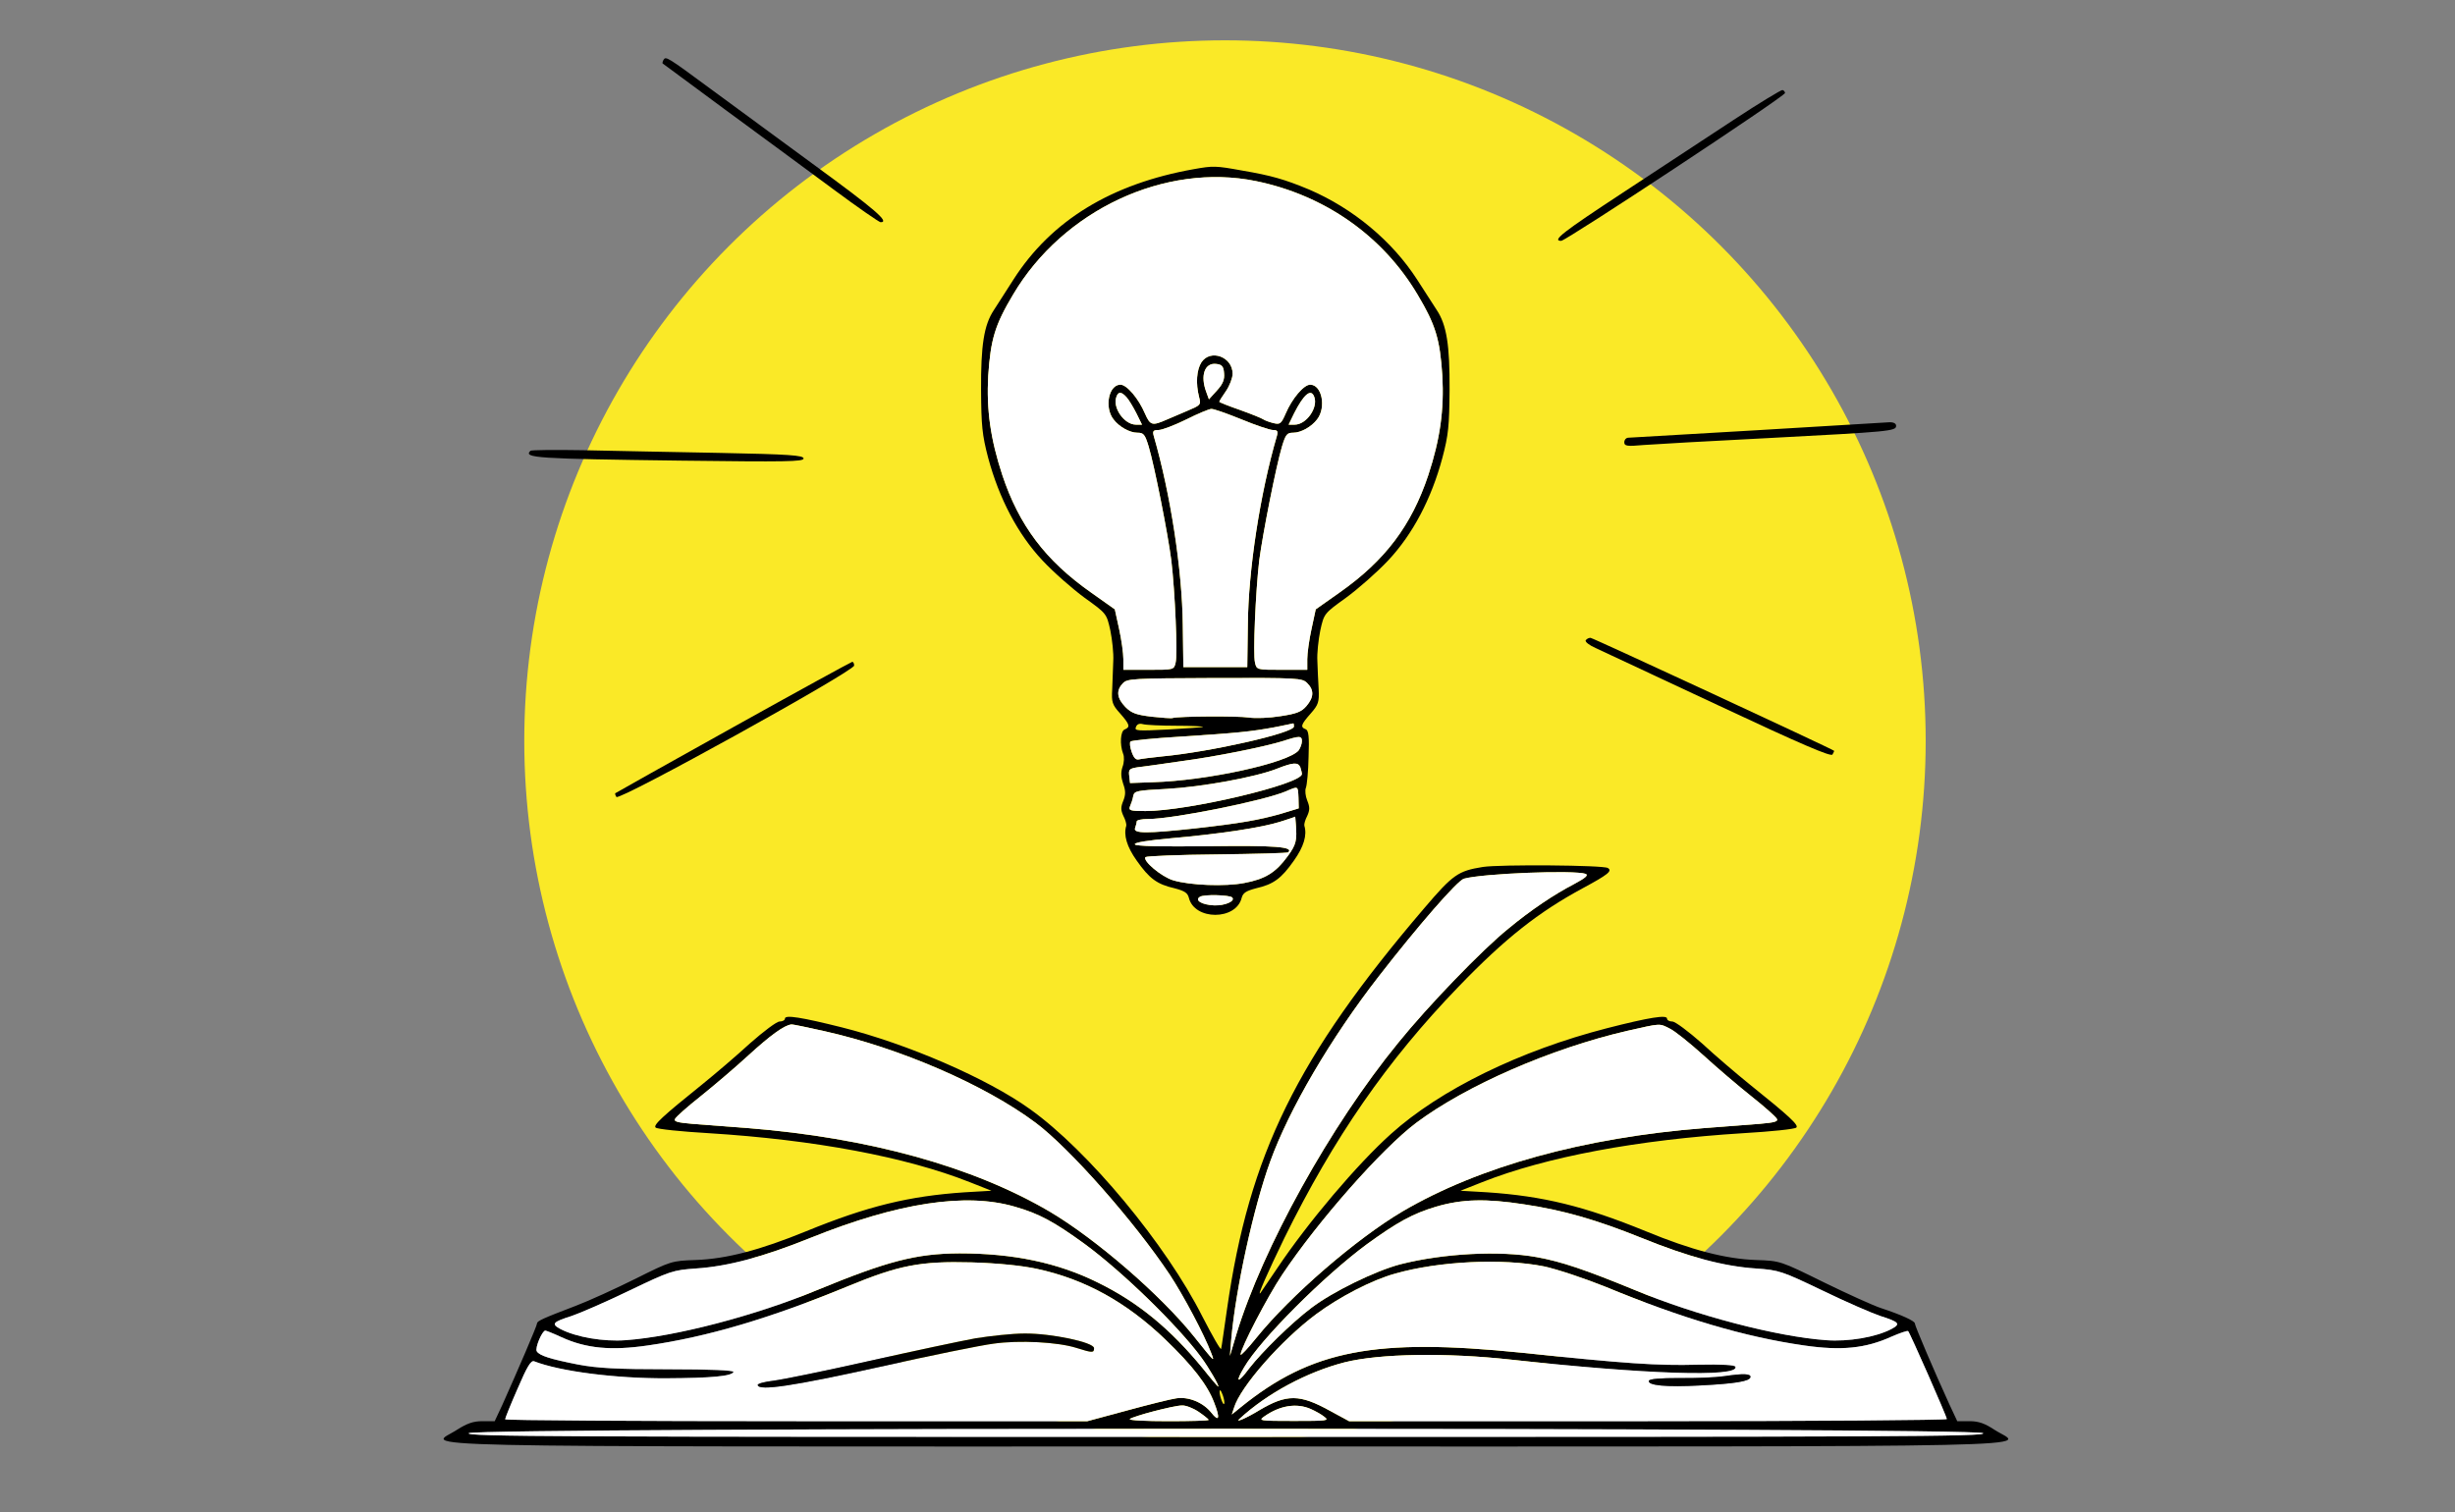 <svg width="487" height="300" viewBox="0 0 487 300" fill="none" xmlns="http://www.w3.org/2000/svg">
<rect x="0" y="0" width="487" height="300" fill="#808080" stroke="none"/>
<circle cx="243" cy="147" r="139" fill="#FAE927"/>
<path d="M131.645 11.839C131.435 12.162 131.387 12.533 131.435 12.582C131.548 12.695 137.152 16.765 143.806 21.723C150.524 26.632 160.036 33.673 165.059 37.372C170.033 41.07 174.409 44.09 174.684 44.09C176.541 44.09 173.731 41.651 161.15 32.462C153.431 26.81 144.29 20.091 140.85 17.556C132.388 11.306 132.081 11.145 131.645 11.839Z" fill="black"/>
<path d="M343.9 23.787C338.829 27.113 328.881 33.67 321.856 38.273C310.179 45.944 307.741 47.785 309.695 47.785C310.648 47.785 354.155 19.087 354.107 18.441C354.058 18.183 353.848 17.908 353.574 17.86C353.364 17.811 348.971 20.444 343.9 23.787Z" fill="black"/>
<path d="M285.018 61.529C284.372 60.528 282.58 57.767 281.094 55.441C276.184 47.834 268.465 41.391 259.744 37.628C254.818 35.577 252.234 34.834 246.372 33.833C241.139 32.88 240.655 32.88 236.844 33.558C220.468 36.465 208.566 43.716 201.056 55.441C199.586 57.767 197.778 60.528 197.148 61.529C195.194 64.485 194.564 68.458 194.612 77.388C194.661 84.462 194.822 86.271 196.033 90.874C198.214 98.948 201.912 105.99 206.773 111.174C208.985 113.548 212.797 116.874 215.171 118.619C219.515 121.736 219.515 121.736 220.258 125.079C220.629 126.92 220.936 129.665 220.839 131.151C220.775 132.685 220.678 135.221 220.629 136.755C220.468 139.29 220.629 139.823 222.212 141.567C224.118 143.731 224.263 144.264 223.1 144.733C222.26 145.056 222.099 147.704 222.793 149.545C223.052 150.127 223.003 151.29 222.68 152.145C222.309 153.244 222.374 154.196 222.793 155.472C223.31 156.893 223.31 157.636 222.842 158.848C222.309 160.123 222.309 160.705 222.842 161.868C223.262 162.659 223.472 163.499 223.423 163.822C222.842 165.679 223.536 168.004 225.49 170.75C227.977 174.287 229.496 175.449 233 176.241C235.003 176.774 235.584 177.145 235.842 178.146C236.957 182.636 245.209 182.636 246.307 178.146C246.582 177.145 247.163 176.774 249.166 176.241C252.654 175.449 254.188 174.287 256.675 170.75C258.63 168.004 259.324 165.679 258.743 163.822C258.678 163.499 258.904 162.659 259.324 161.868C259.841 160.705 259.841 160.123 259.324 158.848C258.953 157.959 258.84 156.797 259.049 156.312C259.259 155.779 259.534 153.034 259.582 150.175C259.744 146.105 259.582 144.894 259.001 144.684C257.887 144.264 258.097 143.731 260.002 141.567C261.537 139.823 261.698 139.29 261.585 136.755C261.488 135.221 261.375 132.685 261.327 131.151C261.23 129.665 261.537 126.92 261.908 125.079C262.651 121.736 262.651 121.736 266.979 118.619C269.369 116.874 273.164 113.548 275.393 111.174C280.254 105.99 283.952 98.948 286.116 90.874C287.344 86.271 287.489 84.462 287.554 77.388C287.602 68.458 286.972 64.485 285.018 61.529ZM240.816 179.632C238.442 179.519 236.908 178.631 238.023 177.937C238.814 177.404 243.885 177.565 244.418 178.05C245.145 178.776 242.981 179.729 240.816 179.632ZM255.464 169.846C253.074 173.124 251.023 174.4 246.84 175.191C243.029 175.934 236.052 175.659 232.725 174.658C230.4 173.964 226.589 170.75 227.235 170.055C227.493 169.845 233.888 169.587 241.446 169.523C249.069 169.426 255.4 169.264 255.561 169.103C256.627 168.004 253.074 167.73 239.815 167.891C230.142 168.004 225.28 167.891 225.119 167.52C225.006 167.149 227.751 166.729 232.354 166.309C242.092 165.453 250.329 164.193 253.978 163.03C255.626 162.497 256.934 162.078 256.934 162.029C256.934 162.029 256.998 162.643 257.047 163.402C257.305 166.729 257.16 167.52 255.464 169.846ZM254.14 161.448C249.699 162.707 246.162 163.337 237.118 164.355C227.493 165.404 224.748 165.404 225.167 164.29C225.329 163.822 225.49 163.24 225.49 162.982C225.49 162.707 226.492 162.497 227.751 162.497C232.725 162.497 250.813 158.848 255.093 157.007C257.58 155.941 257.467 155.892 257.58 158.266L257.628 160.382L254.14 161.448ZM227.235 160.915C224.166 160.915 223.843 160.802 224.166 159.962C224.376 159.494 224.699 158.589 224.796 157.959C225.006 156.893 225.49 156.845 231.466 156.522C238.281 156.151 249.117 154.196 253.349 152.501C256.562 151.241 257.515 151.193 257.951 152.242C258.097 152.727 258.258 153.308 258.258 153.567C258.258 155.569 235.681 160.915 227.235 160.915ZM257.628 148.867C255.626 151.338 239.541 154.891 228.656 155.198L224.166 155.359L224.005 153.938C223.843 152.662 224.053 152.501 225.587 152.242C226.54 152.145 230.303 151.612 233.937 151.08C241.188 150.127 250.813 148.173 254.56 147.01C257.79 145.96 258.258 145.96 258.258 147.058C258.258 147.591 257.951 148.383 257.628 148.867ZM233.937 146.17C245.516 145.427 248.116 145.153 252.719 144.313C254.77 143.893 256.466 143.57 256.562 143.522C256.627 143.522 256.675 143.78 256.675 144.151C256.675 145.427 240.187 149.174 230.513 150.078C228.494 150.288 226.443 150.547 225.959 150.66C225.329 150.821 224.909 150.385 224.489 149.174C224.166 148.286 224.053 147.333 224.263 147.123C224.538 146.897 228.866 146.477 233.937 146.17ZM225.329 144.264C225.539 143.683 226.007 143.473 226.75 143.683C227.331 143.845 230.351 143.99 233.355 143.99C236.311 143.99 238.652 144.103 238.652 144.216C238.539 144.313 235.422 144.523 231.724 144.733C225.587 145.056 225.006 145.007 225.329 144.264ZM259.163 140.082C258.161 141.244 257.208 141.616 253.978 142.1C251.814 142.456 249.004 142.569 247.696 142.359C245.516 142.036 233.84 142.1 232.629 142.456C232.354 142.569 230.448 142.407 228.446 142.197C225.426 141.826 224.489 141.519 223.262 140.292C221.566 138.547 221.356 137.013 222.729 135.592C223.585 134.639 224.586 134.591 240.978 134.526C257.58 134.478 258.323 134.526 259.324 135.544C260.697 136.916 260.648 138.337 259.163 140.082ZM240.284 81.135C240.703 81.087 243.4 82.04 246.259 83.202C249.069 84.365 251.911 85.318 252.493 85.318C253.397 85.318 253.559 85.528 253.3 86.481C249.957 97.947 247.632 113.063 247.535 124.013L247.422 132.362H234.744L234.631 124.013C234.518 113.063 232.193 97.947 228.866 86.481C228.607 85.528 228.769 85.318 229.819 85.318C230.513 85.318 233 84.365 235.261 83.251C237.587 82.088 239.864 81.135 240.284 81.135ZM241.236 72.204C242.399 72.317 242.722 72.689 242.819 74.062C242.932 75.273 242.609 76.177 241.398 77.485L239.815 79.23L239.282 77.76C238.071 74.53 238.959 71.946 241.236 72.204ZM283.322 94.297C279.996 104.245 274.812 111.174 265.719 117.569L261.004 120.896L260.164 124.804C259.695 126.92 259.324 129.617 259.324 130.779V132.895H254.301C249.327 132.895 249.279 132.895 248.956 131.474C248.536 129.827 249.069 117.407 249.796 111.174C250.49 105.877 253.139 92.505 254.301 88.596C255.044 86.158 255.303 85.851 256.562 85.851C258.048 85.851 260.164 84.688 261.278 83.202C263.119 80.828 262.231 76.323 259.905 76.323C258.63 76.323 256.304 79.084 255.044 82.04C254.14 84.107 253.93 84.252 252.606 83.945C251.766 83.735 250.91 83.412 250.603 83.202C250.329 82.993 248.213 82.136 246.001 81.345C243.723 80.554 241.866 79.811 241.866 79.714C241.866 79.601 242.448 78.648 243.19 77.598C243.933 76.532 244.515 74.95 244.515 74.159C244.515 70.783 240.122 69.184 238.329 71.881C237.377 73.367 237.167 76.064 237.861 78.761C238.281 80.344 238.168 80.392 235.422 81.555C233.888 82.201 232.144 82.944 231.563 83.202C228.559 84.527 228.187 84.462 227.122 82.04C225.862 79.084 223.536 76.323 222.26 76.323C219.935 76.323 219.031 80.828 220.888 83.202C222.002 84.688 224.118 85.851 225.587 85.851C226.863 85.851 227.122 86.158 227.864 88.596C229.027 92.505 231.676 105.877 232.354 111.174C233.097 117.407 233.63 129.827 233.21 131.474C232.887 132.895 232.839 132.895 227.864 132.895H222.842V130.779C222.842 129.617 222.47 126.92 222.002 124.804L221.146 120.896L216.447 117.569C207.354 111.174 202.17 104.245 198.843 94.297C196.469 87.111 195.662 81.248 196.033 74.53C196.518 67.343 197.358 64.485 200.959 58.461C210.891 41.649 231.143 32.234 249.166 35.932C262.812 38.742 274.327 46.833 281.207 58.461C284.808 64.485 285.648 67.343 286.116 74.53C286.488 81.248 285.696 87.111 283.322 94.297ZM255.626 84.252L256.724 81.991C258.63 78.228 260.067 77.017 260.697 78.713C261.537 80.828 259.163 84.252 256.837 84.252H255.626ZM226.54 84.252H225.329C223.003 84.252 220.629 80.828 221.469 78.713C221.841 77.647 222.47 77.695 223.472 78.81C223.956 79.343 224.796 80.764 225.426 81.991L226.54 84.252Z" fill="black"/>
<path d="M226.54 84.252H225.329C223.003 84.252 220.629 80.828 221.469 78.713C221.841 77.647 222.47 77.695 223.472 78.809C223.956 79.342 224.796 80.764 225.426 81.991L226.54 84.252Z" fill="white"/>
<path d="M256.837 84.252H255.626L256.724 81.991C258.63 78.228 260.067 77.017 260.697 78.713C261.537 80.828 259.163 84.252 256.837 84.252Z" fill="white"/>
<path d="M242.819 74.063C242.932 75.274 242.609 76.178 241.398 77.486L239.815 79.231L239.282 77.761C238.071 74.531 238.959 71.947 241.236 72.205C242.399 72.318 242.722 72.69 242.819 74.063Z" fill="white"/>
<path d="M240.817 179.632C238.443 179.519 236.908 178.631 238.023 177.936C238.814 177.403 243.885 177.565 244.418 178.049C245.145 178.776 242.981 179.729 240.817 179.632Z" fill="white"/>
<path d="M255.465 169.848C253.074 173.126 251.023 174.402 246.841 175.193C243.029 175.936 236.053 175.661 232.726 174.66C230.4 173.966 226.589 170.752 227.235 170.057C227.493 169.847 233.889 169.589 241.447 169.525C249.069 169.428 255.4 169.266 255.562 169.105C256.627 168.006 253.074 167.732 239.816 167.893C230.142 168.006 225.281 167.893 225.119 167.522C225.006 167.15 227.752 166.731 232.354 166.311C242.093 165.455 250.329 164.195 253.979 163.032C255.626 162.499 256.934 162.079 256.934 162.031C256.934 162.031 256.999 162.645 257.047 163.404C257.306 166.731 257.16 167.522 255.465 169.848Z" fill="white"/>
<path d="M257.629 160.381L254.14 161.446C249.699 162.706 246.162 163.336 237.118 164.353C227.493 165.403 224.748 165.403 225.168 164.289C225.329 163.82 225.491 163.239 225.491 162.981C225.491 162.706 226.492 162.496 227.752 162.496C232.726 162.496 250.813 158.846 255.093 157.005C257.58 155.939 257.467 155.891 257.58 158.265L257.629 160.381Z" fill="white"/>
<path d="M258.258 153.568C258.258 155.57 235.681 160.916 227.235 160.916C224.166 160.916 223.843 160.803 224.166 159.963C224.376 159.495 224.699 158.59 224.796 157.961C225.006 156.895 225.491 156.846 231.466 156.523C238.281 156.152 249.118 154.198 253.349 152.502C256.563 151.242 257.516 151.194 257.952 152.244C258.097 152.728 258.258 153.31 258.258 153.568Z" fill="white"/>
<path d="M258.259 147.06C258.259 147.593 257.952 148.385 257.629 148.869C255.626 151.34 239.541 154.893 228.656 155.2L224.167 155.361L224.005 153.94C223.844 152.664 224.053 152.503 225.588 152.244C226.541 152.148 230.303 151.615 233.937 151.082C241.188 150.129 250.814 148.175 254.56 147.012C257.79 145.962 258.259 145.962 258.259 147.06Z" fill="white"/>
<path d="M256.676 144.153C256.676 145.429 240.187 149.175 230.513 150.08C228.495 150.29 226.444 150.548 225.959 150.661C225.329 150.823 224.909 150.387 224.489 149.175C224.166 148.287 224.053 147.334 224.263 147.124C224.538 146.898 228.866 146.478 233.937 146.171C245.516 145.429 248.116 145.154 252.719 144.314C254.77 143.894 256.466 143.571 256.563 143.523C256.627 143.523 256.676 143.781 256.676 144.153Z" fill="white"/>
<path d="M259.163 140.081C258.162 141.244 257.209 141.615 253.979 142.1C251.815 142.455 249.005 142.568 247.697 142.358C245.516 142.035 233.84 142.1 232.629 142.455C232.354 142.568 230.449 142.407 228.446 142.197C225.426 141.825 224.489 141.518 223.262 140.291C221.566 138.547 221.356 137.013 222.729 135.591C223.585 134.639 224.586 134.59 240.978 134.525C257.58 134.477 258.323 134.525 259.324 135.543C260.697 136.916 260.649 138.337 259.163 140.081Z" fill="white"/>
<path d="M283.323 94.299C279.996 104.247 274.812 111.175 265.72 117.57L261.004 120.897L260.164 124.805C259.696 126.921 259.324 129.618 259.324 130.781V132.896H254.302C249.328 132.896 249.279 132.896 248.956 131.475C248.537 129.828 249.069 117.409 249.796 111.175C250.491 105.878 253.139 92.506 254.302 88.598C255.045 86.159 255.303 85.852 256.563 85.852C258.049 85.852 260.164 84.69 261.279 83.204C263.12 80.83 262.231 76.324 259.906 76.324C258.63 76.324 256.305 79.086 255.045 82.041C254.14 84.108 253.931 84.254 252.606 83.947C251.766 83.737 250.91 83.414 250.604 83.204C250.329 82.994 248.214 82.138 246.001 81.347C243.724 80.555 241.867 79.812 241.867 79.716C241.867 79.603 242.448 78.65 243.191 77.6C243.934 76.534 244.515 74.951 244.515 74.16C244.515 70.785 240.123 69.186 238.33 71.883C237.377 73.369 237.167 76.066 237.862 78.763C238.281 80.345 238.168 80.394 235.423 81.557C233.889 82.203 232.145 82.945 231.563 83.204C228.559 84.528 228.188 84.463 227.122 82.041C225.862 79.086 223.537 76.324 222.261 76.324C219.935 76.324 219.031 80.83 220.888 83.204C222.003 84.69 224.118 85.852 225.588 85.852C226.864 85.852 227.122 86.159 227.865 88.598C229.028 92.506 231.676 105.878 232.354 111.175C233.097 117.409 233.63 129.828 233.21 131.475C232.887 132.896 232.839 132.896 227.865 132.896H222.842V130.781C222.842 129.618 222.471 126.921 222.003 124.805L221.147 120.897L216.447 117.57C207.355 111.175 202.171 104.247 198.844 94.299C196.47 87.112 195.662 81.25 196.034 74.531C196.518 67.345 197.358 64.486 200.959 58.462C210.892 41.651 231.143 32.235 249.166 35.934C262.813 38.744 274.328 46.835 281.207 58.462C284.809 64.486 285.649 67.345 286.117 74.531C286.488 81.25 285.697 87.112 283.323 94.299Z" fill="white"/>
<path d="M253.301 86.482C249.958 97.948 247.632 113.064 247.535 124.014L247.422 132.363H234.745L234.632 124.014C234.518 113.064 232.193 97.948 228.866 86.482C228.608 85.529 228.769 85.319 229.819 85.319C230.513 85.319 233 84.366 235.261 83.252C237.587 82.089 239.864 81.136 240.284 81.136C240.704 81.088 243.401 82.041 246.259 83.204C249.069 84.366 251.912 85.319 252.493 85.319C253.397 85.319 253.559 85.529 253.301 86.482Z" fill="white"/>
<path d="M348.39 85.367C334.743 86.158 323.229 86.852 322.906 86.852C322.534 86.901 322.211 87.272 322.211 87.757C322.211 88.5 322.744 88.597 326.071 88.29C328.138 88.128 339.281 87.498 350.764 86.917C374.972 85.641 376.135 85.544 376.135 84.478C376.135 84.01 375.602 83.735 374.714 83.784C373.874 83.832 362.085 84.527 348.39 85.367Z" fill="black"/>
<path d="M105.224 89.438C103.803 90.859 106.225 91.021 134.988 91.392C155.982 91.65 159.406 91.602 159.406 90.972C159.406 90.342 156.709 90.132 142.643 89.858C133.389 89.696 121.293 89.438 115.689 89.325C110.085 89.228 105.369 89.276 105.224 89.438Z" fill="black"/>
<path d="M314.556 127.031C314.395 127.354 315.299 128.033 316.51 128.566C317.786 129.147 328.768 134.283 340.929 139.983C357.159 147.59 363.183 150.19 363.506 149.706C363.716 149.334 363.877 149.011 363.829 148.963C363.247 148.494 315.929 126.547 315.509 126.547C315.137 126.547 314.782 126.757 314.556 127.031Z" fill="black"/>
<path d="M145.388 144.313C132.646 151.402 122.132 157.313 122.068 157.378C121.955 157.426 122.068 157.798 122.278 158.121C122.811 158.96 169.435 133.169 169.435 132.055C169.435 131.635 169.273 131.312 169.063 131.312C168.821 131.361 158.195 137.174 145.388 144.313Z" fill="black"/>
<path d="M395.708 283.717C393.706 282.393 392.495 281.973 390.686 281.973H388.263L386.729 278.695C383.661 271.977 379.849 263.046 379.849 262.577C379.849 262.093 377.217 260.882 373.196 259.557C371.71 259.089 366.591 256.764 361.826 254.438C353.154 250.158 353.154 250.158 348.39 249.997C342.318 249.787 335.599 248.043 326.459 244.28C314.298 239.306 306.045 237.303 294.999 236.56L289.718 236.253L293.998 234.558C306.691 229.535 324.827 226.144 345.757 224.836C351.313 224.513 356.013 224.028 356.336 223.721C356.852 223.237 355.06 221.557 347.017 215.097C344.482 213.046 340.25 209.445 337.618 207.006C334.921 204.632 332.321 202.678 331.74 202.678C331.158 202.678 330.69 202.42 330.69 202.097C330.69 201.306 327.25 201.838 318.787 204.003C301.507 208.444 285.648 216.212 275.926 224.981C269.256 230.956 259.421 242.584 253.397 251.58C251.653 254.163 250.119 256.441 250.022 256.554C249.328 257.28 251.443 252.532 254.77 245.653C264.557 225.772 275.183 210.398 289.347 195.75C298.552 186.189 305.206 180.957 314.039 176.193C318.949 173.544 319.902 172.801 318.949 172.22C318.061 171.639 297.534 171.493 294.159 172.01C289.234 172.801 288.232 173.496 282.467 180.262C257.257 209.768 247.793 229.051 243.401 259.767C242.819 263.692 242.351 267.229 242.238 267.6C242.189 268.02 240.558 265.161 238.54 261.253C231.305 246.88 215.817 228.259 204.335 220.071C195.888 213.983 180.029 207.119 167.013 203.841C158.986 201.838 155.708 201.306 155.708 202.097C155.708 202.42 155.223 202.678 154.642 202.678C154.061 202.678 151.477 204.632 148.78 207.006C146.131 209.445 141.9 213.046 139.364 215.097C131.338 221.557 129.529 223.237 130.062 223.721C130.385 224.028 135.133 224.513 140.64 224.836C161.57 226.144 179.706 229.535 192.4 234.558L196.68 236.253L191.382 236.56C180.336 237.303 172.1 239.306 159.939 244.28C150.734 248.043 144.08 249.787 137.943 249.997C133.244 250.158 133.082 250.207 126.105 253.695C122.181 255.649 116.852 258.088 114.203 259.089C107.695 261.576 106.532 262.093 106.532 262.577C106.532 263.046 102.672 271.977 99.668 278.695L98.134 281.973H95.695C93.903 281.973 92.692 282.393 90.673 283.669C85.231 287.254 72.069 286.996 243.191 286.996C414.313 286.996 401.151 287.254 395.708 283.717ZM378.525 264.112C378.897 264.483 386.196 281.069 386.196 281.553C386.196 281.763 359.501 281.973 326.878 281.973H267.625L263.814 279.906C257.79 276.579 255.255 276.579 249.796 279.809C247.212 281.392 244.935 282.345 245.839 281.553C251.395 276.418 259.324 272.203 266.721 270.297C273.698 268.553 286.908 268.343 299.763 269.764C326.346 272.671 344.966 273.301 344.272 271.185C344.175 270.814 341.785 270.668 336.714 270.765C328.784 270.975 322.486 270.555 301.879 268.391C272.793 265.436 260.164 267.858 246.162 279.179L244.354 280.649L244.79 279.325C246.001 275.207 254.14 265.904 261.117 260.72C265.671 257.345 272.163 253.954 276.766 252.694C285.438 250.207 298.116 249.625 306.271 251.257C308.952 251.838 314.346 253.647 318.416 255.278C333.645 261.576 346.177 265.274 357.918 266.954C365.266 268.02 370.079 267.535 375.198 265.21C376.894 264.483 378.38 263.95 378.525 264.112ZM256.676 281.925C249.796 281.925 249.586 281.876 250.813 281.02C253.882 278.856 257.209 278.323 260.003 279.551C260.955 279.971 262.167 280.649 262.748 281.133C263.701 281.876 263.281 281.925 256.676 281.925ZM302.347 238.95C310.131 240.113 316.672 242.003 325.619 245.604C335.018 249.415 341.995 251.257 348.341 251.676C352.896 251.999 353.412 252.161 361.568 256.069C366.268 258.346 371.387 260.559 372.986 261.092C376.781 262.303 377.104 262.674 375.198 263.692C372.081 265.323 366.639 266.227 362.295 265.904C352.476 265.21 336.391 260.995 324.343 255.972C314.556 251.951 309.76 250.304 304.786 249.415C297.438 248.091 286.327 248.673 277.816 250.837C272.906 252.112 264.347 256.279 260.116 259.509C256.207 262.464 250.377 268.181 247.793 271.508C245.516 274.577 244.935 274.415 246.792 271.298C250.022 265.743 262.651 253.114 271.21 246.815C277.186 242.487 280.254 240.792 284.857 239.419C290.041 237.885 294.789 237.788 302.347 238.95ZM254.35 252.904C261.44 242.277 274.182 227.839 280.949 222.768C290.832 215.372 307.693 208.024 322.76 204.535C329.575 203.001 329.107 203.001 331.271 204.099C332.272 204.584 335.228 206.958 337.925 209.397C340.573 211.819 344.853 215.469 347.453 217.536C349.989 219.539 352.25 221.557 352.476 221.977C352.783 222.494 352.104 222.72 349.084 222.978C346.969 223.14 341.995 223.511 338.086 223.818C314.088 225.724 293.416 231.441 278.187 240.372C268.933 245.863 256.046 257.022 249.279 265.371C247.535 267.535 246.098 269.07 246.098 268.763C246.098 267.535 251.443 257.232 254.35 252.904ZM244.257 265.581C245.145 255.649 248.698 239.419 251.976 230.44C255.723 220.071 264.024 205.908 273.536 193.683C281.207 183.799 289.137 174.658 290.412 174.336C294.208 173.286 312.392 172.591 314.556 173.383C315.138 173.657 314.508 174.19 312.344 175.353C308.274 177.469 303.72 180.521 299.23 184.235C294.046 188.402 283.21 199.658 277.396 206.861C263.862 223.398 250.49 247.607 245.258 264.742L243.982 269.021L244.257 265.581ZM242.399 276.418C242.674 276.999 242.884 277.855 242.884 278.275C242.884 278.743 242.674 278.695 242.399 278.017C242.141 277.435 241.931 276.579 241.931 276.159C241.931 275.691 242.141 275.739 242.399 276.418ZM148.295 223.818C144.387 223.511 139.429 223.14 137.313 222.978C134.293 222.72 133.599 222.494 133.922 221.977C134.132 221.557 136.409 219.539 138.944 217.536C141.528 215.469 145.824 211.819 148.457 209.397C152.801 205.424 155.546 203.421 156.967 203.26C157.242 203.211 160.197 203.841 163.524 204.584C178.592 207.959 195.404 215.259 205.449 222.768C212.216 227.839 224.958 242.277 232.047 252.904C234.793 257.07 238.863 264.742 240.284 268.488C240.978 270.297 241.027 270.394 236.844 265.161C230.239 256.925 217.4 245.814 208.194 240.372C192.981 231.441 172.31 225.724 148.295 223.818ZM113.412 261.092C114.994 260.559 120.13 258.346 124.83 256.069C132.969 252.161 133.502 251.999 138.04 251.676C144.387 251.257 151.315 249.415 160.779 245.604C178.124 238.627 191.592 236.56 201.331 239.419C206.143 240.792 209.147 242.439 215.171 246.815C222.681 252.322 233.679 263.046 238.281 269.296C239.767 271.298 241.979 275.11 241.656 275.11C241.56 275.11 240.187 273.511 238.604 271.508C232.193 263.692 225.798 258.395 217.82 254.486C209.842 250.514 200.959 248.673 190.333 248.673C181.709 248.721 176.056 250.207 162.055 255.972C149.991 260.995 133.922 265.21 124.087 265.904C119.759 266.227 114.316 265.323 111.183 263.692C109.294 262.674 109.6 262.303 113.412 261.092ZM102.672 275.53C104.578 271.088 105.321 269.877 105.951 270.087C111.086 272.09 122.084 273.511 132.178 273.462C141.173 273.414 145.178 273.042 145.501 272.203C145.614 271.88 141.06 271.67 132.598 271.67C122.294 271.67 118.434 271.46 114.575 270.717C109.181 269.651 107.016 268.973 106.484 268.117C106.064 267.487 107.549 263.999 108.179 263.999C108.341 263.999 109.81 264.58 111.409 265.323C116.27 267.535 121.18 268.02 128.479 266.954C140.22 265.274 152.736 261.576 168.014 255.278C178.382 250.998 182.5 250.207 192.707 250.465C198.004 250.627 202.59 251.095 205.659 251.741C215.171 253.792 223.375 258.298 231.143 265.743C236.585 270.975 239.541 274.787 240.865 278.323C242.093 281.44 241.818 282.232 240.284 280.278C238.701 278.275 235.794 277.064 233.356 277.435C232.257 277.581 227.816 278.695 223.537 279.858L215.704 281.973H157.969C126.202 281.973 100.201 281.812 100.201 281.602C100.201 281.392 101.299 278.646 102.672 275.53ZM239.767 281.715C239.767 281.876 236.166 281.973 231.724 281.973C227.332 281.973 223.892 281.812 224.118 281.553C224.635 281.02 232.839 278.856 234.47 278.856C235.213 278.808 236.699 279.389 237.797 280.132C238.863 280.859 239.767 281.602 239.767 281.715ZM243.191 285.09C110.392 285.09 92.11 285.042 92.999 284.347C94.597 283.184 391.8 283.184 393.383 284.347C394.287 285.042 375.893 285.09 243.191 285.09Z" fill="black"/>
<path d="M312.344 175.353C308.274 177.469 303.72 180.521 299.23 184.236C294.046 188.402 283.21 199.659 277.396 206.861C263.862 223.399 250.491 247.607 245.258 264.742L243.982 269.021L244.257 265.582C245.145 255.65 248.698 239.419 251.976 230.44C255.723 220.072 264.024 205.908 273.536 193.683C281.207 183.8 289.137 174.659 290.413 174.336C294.208 173.286 312.392 172.592 314.556 173.383C315.138 173.658 314.508 174.19 312.344 175.353Z" fill="white"/>
<path d="M349.084 222.979C346.968 223.141 341.994 223.512 338.086 223.819C314.088 225.725 293.416 231.442 278.187 240.372C268.933 245.863 256.046 257.023 249.279 265.372C247.535 267.536 246.097 269.07 246.097 268.764C246.097 267.536 251.443 257.233 254.35 252.905C261.44 242.278 274.182 227.84 280.948 222.769C290.832 215.373 307.692 208.025 322.76 204.536C329.575 203.002 329.107 203.002 331.271 204.1C332.272 204.585 335.228 206.959 337.925 209.397C340.573 211.82 344.853 215.47 347.453 217.537C349.988 219.539 352.249 221.558 352.475 221.978C352.782 222.495 352.104 222.721 349.084 222.979Z" fill="white"/>
<path d="M375.198 263.692C372.082 265.323 366.639 266.227 362.295 265.904C352.476 265.21 336.391 260.995 324.343 255.972C314.556 251.951 309.76 250.303 304.786 249.415C297.438 248.091 286.327 248.672 277.816 250.836C272.906 252.112 264.347 256.279 260.116 259.509C256.207 262.464 250.377 268.181 247.793 271.508C245.516 274.576 244.935 274.415 246.792 271.298C250.022 265.743 262.651 253.113 271.211 246.815C277.186 242.487 280.254 240.791 284.857 239.419C290.041 237.884 294.789 237.787 302.347 238.95C310.131 240.113 316.672 242.002 325.619 245.604C335.018 249.415 341.995 251.256 348.341 251.676C352.896 251.999 353.412 252.161 361.568 256.069C366.268 258.346 371.387 260.559 372.986 261.091C376.781 262.303 377.104 262.674 375.198 263.692Z" fill="white"/>
<path d="M378.525 264.111C378.38 263.95 376.894 264.483 375.198 265.209C370.079 267.535 365.266 268.019 357.918 266.953C346.177 265.274 333.645 261.576 318.416 255.277C314.346 253.646 308.952 251.837 306.271 251.256C298.116 249.625 285.438 250.206 276.766 252.693C272.163 253.953 265.671 257.344 261.117 260.72C254.14 265.904 246.001 275.206 244.79 279.324L244.354 280.648L246.162 279.179C260.164 267.858 272.793 265.435 301.879 268.391C322.486 270.555 328.784 270.975 336.714 270.765C341.785 270.668 344.175 270.813 344.272 271.185C344.966 273.3 326.346 272.67 299.763 269.764C286.908 268.342 273.698 268.552 266.721 270.296C259.324 272.202 251.395 276.417 245.839 281.553C244.935 282.344 247.212 281.391 249.796 279.809C255.255 276.579 257.79 276.579 263.814 279.906L267.625 281.973H326.878C359.501 281.973 386.196 281.763 386.196 281.553C386.196 281.068 378.897 264.483 378.525 264.111ZM337.247 274.883C330.577 275.254 326.782 274.883 327.088 273.946C327.25 273.575 329.414 273.413 333.064 273.413C336.294 273.462 340.315 273.3 342.059 273.042C345.919 272.461 347.389 272.557 347.227 273.252C347.082 274.043 344.272 274.528 337.247 274.883Z" fill="white"/>
<path d="M256.676 281.926C249.796 281.926 249.586 281.877 250.813 281.021C253.882 278.857 257.208 278.324 260.002 279.552C260.955 279.972 262.166 280.65 262.748 281.134C263.701 281.877 263.281 281.926 256.676 281.926Z" fill="white"/>
<path d="M243.191 285.092C110.392 285.092 92.11 285.043 92.999 284.349C94.597 283.186 391.8 283.186 393.383 284.349C394.287 285.043 375.893 285.092 243.191 285.092Z" fill="white"/>
<path d="M239.767 281.714C239.767 281.876 236.166 281.973 231.724 281.973C227.332 281.973 223.892 281.811 224.118 281.553C224.635 281.02 232.839 278.856 234.47 278.856C235.213 278.807 236.699 279.389 237.797 280.132C238.863 280.858 239.767 281.601 239.767 281.714Z" fill="white"/>
<path d="M240.865 278.323C239.541 274.786 236.586 270.975 231.143 265.742C223.375 258.297 215.171 253.791 205.659 251.74C202.59 251.094 198.004 250.626 192.707 250.465C182.5 250.206 178.382 250.998 168.014 255.277C152.736 261.576 140.22 265.274 128.48 266.953C121.18 268.019 116.27 267.535 111.409 265.322C109.81 264.579 108.341 263.998 108.179 263.998C107.55 263.998 106.064 267.486 106.484 268.116C107.017 268.972 109.181 269.65 114.575 270.716C118.434 271.459 122.294 271.669 132.598 271.669C141.06 271.669 145.614 271.879 145.501 272.202C145.178 273.042 141.173 273.413 132.178 273.462C122.084 273.51 111.086 272.089 105.951 270.087C105.321 269.877 104.578 271.088 102.672 275.529C101.3 278.646 100.201 281.391 100.201 281.601C100.201 281.811 126.202 281.973 157.969 281.973H215.704L223.537 279.857C227.816 278.694 232.257 277.58 233.356 277.435C235.794 277.063 238.701 278.274 240.284 280.277C241.818 282.231 242.093 281.44 240.865 278.323ZM213.54 267.438C209.89 266.275 202.219 265.855 197.051 266.598C194.613 266.905 184.454 268.972 174.571 271.185C157.339 274.996 150.621 275.997 150.314 274.834C150.201 274.528 151.638 274.156 153.431 273.946C155.223 273.72 163.799 271.976 172.455 270.022C181.128 268.068 190.591 266.065 193.498 265.532C196.405 265.064 200.798 264.579 203.236 264.579C208.517 264.531 217.028 266.324 217.028 267.486C217.028 268.439 216.705 268.439 213.54 267.438Z" fill="white"/>
<path d="M241.656 275.109C241.56 275.109 240.187 273.511 238.604 271.508C232.193 263.692 225.797 258.394 217.82 254.486C209.842 250.513 200.959 248.672 190.333 248.672C181.709 248.721 176.056 250.207 162.055 255.972C149.991 260.995 133.922 265.21 124.087 265.904C119.759 266.227 114.316 265.323 111.183 263.692C109.294 262.674 109.6 262.303 113.412 261.091C114.994 260.559 120.13 258.346 124.83 256.069C132.969 252.161 133.502 251.999 138.04 251.676C144.387 251.256 151.315 249.415 160.779 245.604C178.124 238.627 191.592 236.56 201.331 239.419C206.143 240.791 209.147 242.439 215.171 246.815C222.681 252.322 233.679 263.046 238.281 269.295C239.767 271.298 241.979 275.109 241.656 275.109Z" fill="white"/>
<path d="M236.844 265.163C230.239 256.926 217.4 245.815 208.194 240.373C192.981 231.442 172.31 225.725 148.295 223.819C144.387 223.512 139.429 223.141 137.313 222.98C134.293 222.721 133.599 222.495 133.922 221.978C134.132 221.558 136.409 219.54 138.945 217.537C141.528 215.47 145.824 211.82 148.457 209.398C152.801 205.425 155.546 203.422 156.968 203.261C157.242 203.212 160.198 203.842 163.524 204.585C178.592 207.96 195.404 215.26 205.449 222.77C212.216 227.841 224.958 242.278 232.048 252.905C234.793 257.072 238.863 264.743 240.284 268.489C240.978 270.298 241.027 270.395 236.844 265.163Z" fill="white"/>
<path d="M217.028 267.486C217.028 268.439 216.705 268.439 213.54 267.438C209.89 266.275 202.219 265.855 197.051 266.598C194.612 266.905 184.454 268.972 174.571 271.184C157.339 274.996 150.621 275.997 150.314 274.834C150.201 274.527 151.638 274.156 153.431 273.946C155.223 273.72 163.799 271.976 172.455 270.022C181.127 268.068 190.591 266.065 193.498 265.532C196.405 265.064 200.798 264.579 203.236 264.579C208.517 264.531 217.028 266.323 217.028 267.486Z" fill="black"/>
<path d="M347.227 273.254C347.082 274.045 344.272 274.53 337.246 274.885C330.577 275.257 326.781 274.885 327.088 273.948C327.25 273.577 329.414 273.416 333.064 273.416C336.294 273.464 340.315 273.302 342.059 273.044C345.919 272.463 347.388 272.56 347.227 273.254Z" fill="black"/>
</svg>

